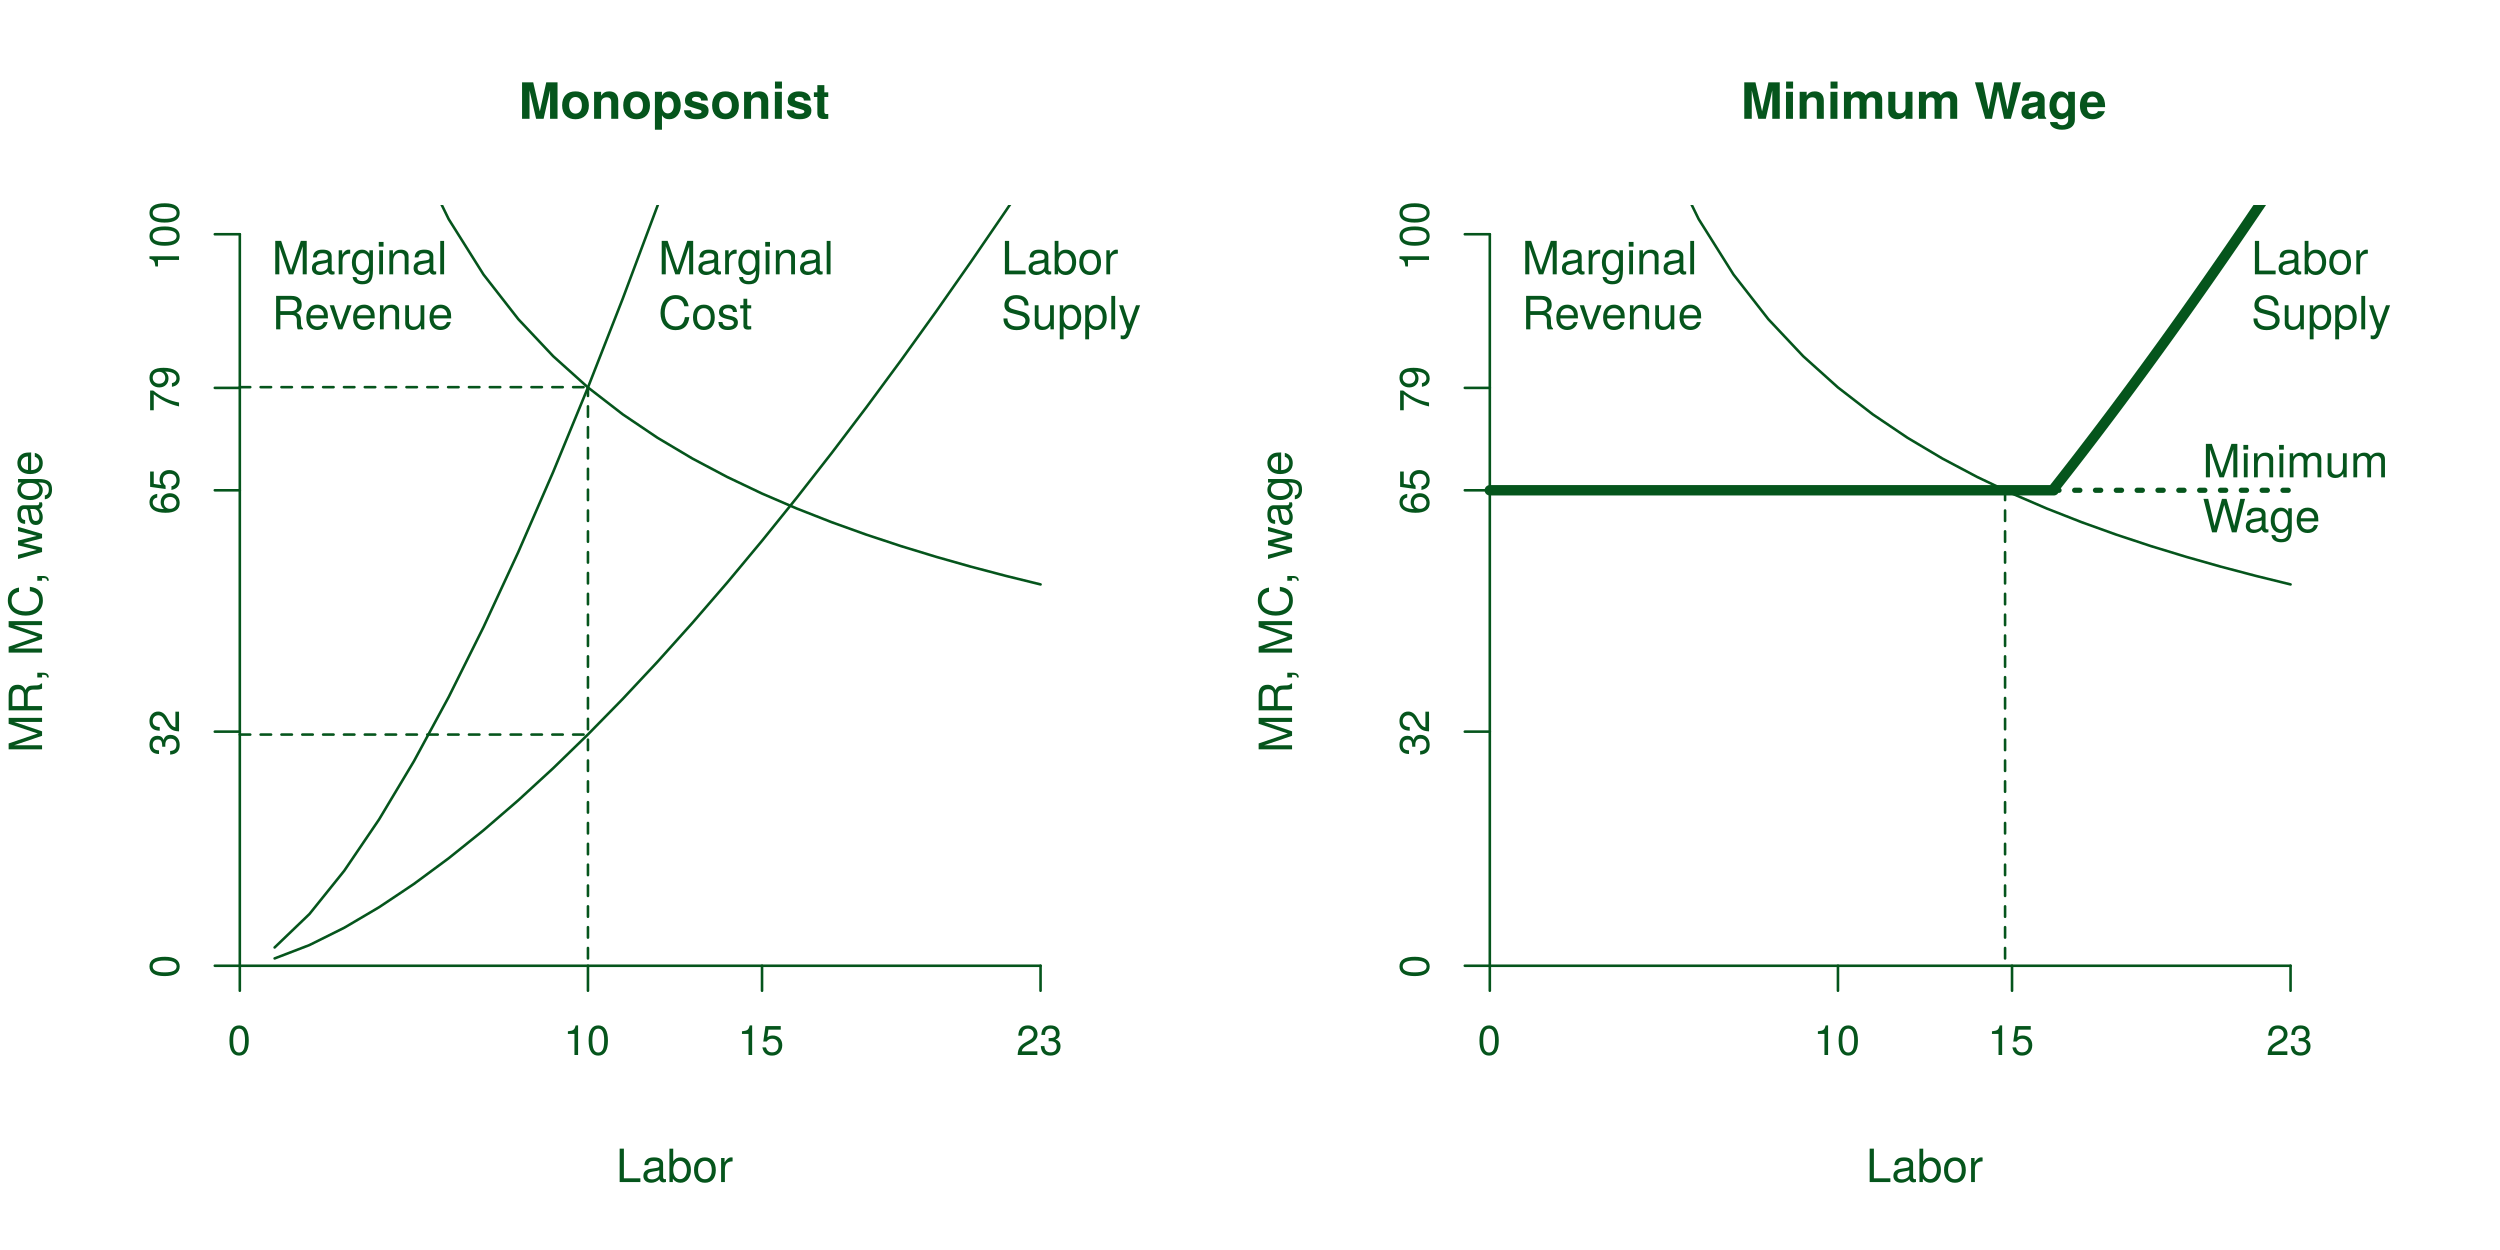 <?xml version="1.0" encoding="UTF-8"?>
<svg xmlns="http://www.w3.org/2000/svg" xmlns:xlink="http://www.w3.org/1999/xlink" width="720pt" height="360pt" viewBox="0 0 720 360" version="1.1">
<defs>
<g>
<symbol overflow="visible" id="glyph0-0">
<path style="stroke:none;" d=""/>
</symbol>
<symbol overflow="visible" id="glyph0-1">
<path style="stroke:none;" d="M 7.031 0 L 7.031 -1.078 L 2.281 -1.078 L 2.281 -9.625 L 1.062 -9.625 L 1.062 0 Z M 7.031 0 "/>
</symbol>
<symbol overflow="visible" id="glyph0-2">
<path style="stroke:none;" d="M 7.062 -0.031 L 7.062 -0.859 C 6.938 -0.828 6.891 -0.828 6.828 -0.828 C 6.438 -0.828 6.234 -1.031 6.234 -1.375 L 6.234 -5.234 C 6.234 -6.453 5.328 -7.109 3.625 -7.109 C 1.953 -7.109 0.922 -6.469 0.859 -4.875 L 1.969 -4.875 C 2.062 -5.719 2.562 -6.094 3.594 -6.094 C 4.578 -6.094 5.141 -5.734 5.141 -5.062 L 5.141 -4.781 C 5.141 -4.312 4.859 -4.125 3.984 -4.016 C 2.422 -3.812 2.188 -3.766 1.766 -3.594 C 0.969 -3.266 0.547 -2.641 0.547 -1.797 C 0.547 -0.547 1.422 0.203 2.828 0.203 C 3.703 0.203 4.562 -0.172 5.172 -0.812 C 5.297 -0.297 5.766 0.094 6.312 0.094 C 6.531 0.094 6.703 0.062 7.062 -0.031 Z M 5.141 -2.391 C 5.141 -1.406 4.125 -0.766 3.062 -0.766 C 2.203 -0.766 1.703 -1.062 1.703 -1.828 C 1.703 -2.547 2.188 -2.859 3.359 -3.031 C 4.531 -3.188 4.766 -3.25 5.141 -3.422 Z M 5.141 -2.391 "/>
</symbol>
<symbol overflow="visible" id="glyph0-3">
<path style="stroke:none;" d="M 6.906 -3.531 C 6.906 -5.781 5.766 -7.109 3.953 -7.109 C 3 -7.109 2.328 -6.766 1.812 -5.984 L 1.812 -9.625 L 0.719 -9.625 L 0.719 0 L 1.703 0 L 1.703 -0.984 C 2.234 -0.188 2.938 0.203 3.891 0.203 C 5.719 0.203 6.906 -1.297 6.906 -3.531 Z M 5.75 -3.469 C 5.75 -1.906 4.938 -0.828 3.734 -0.828 C 2.578 -0.828 1.812 -1.891 1.812 -3.453 C 1.812 -5.078 2.578 -6.141 3.734 -6.094 C 4.969 -6.094 5.75 -5.016 5.75 -3.469 Z M 5.75 -3.469 "/>
</symbol>
<symbol overflow="visible" id="glyph0-4">
<path style="stroke:none;" d="M 6.734 -3.406 C 6.734 -5.797 5.578 -7.109 3.594 -7.109 C 1.656 -7.109 0.469 -5.781 0.469 -3.453 C 0.469 -1.141 1.641 0.203 3.609 0.203 C 5.547 0.203 6.734 -1.141 6.734 -3.406 Z M 5.578 -3.422 C 5.578 -1.797 4.812 -0.812 3.609 -0.812 C 2.375 -0.812 1.625 -1.781 1.625 -3.453 C 1.625 -5.125 2.375 -6.094 3.609 -6.094 C 4.844 -6.094 5.578 -5.141 5.578 -3.422 Z M 5.578 -3.422 "/>
</symbol>
<symbol overflow="visible" id="glyph0-5">
<path style="stroke:none;" d="M 4.234 -5.953 L 4.234 -7.078 C 4.047 -7.109 3.969 -7.109 3.812 -7.109 C 3.109 -7.109 2.562 -6.688 1.922 -5.672 L 1.922 -6.922 L 0.922 -6.922 L 0.922 0 L 2.016 0 L 2.016 -3.594 C 2.016 -5.156 2.531 -5.922 4.234 -5.953 Z M 4.234 -5.953 "/>
</symbol>
<symbol overflow="visible" id="glyph0-6">
<path style="stroke:none;" d="M 10.047 0 L 10.047 -9.625 L 8.344 -9.625 L 5.547 -1.234 L 2.688 -9.625 L 0.984 -9.625 L 0.984 0 L 2.156 0 L 2.156 -8.062 L 4.891 0 L 6.172 0 L 8.891 -8.062 L 8.891 0 Z M 10.047 0 "/>
</symbol>
<symbol overflow="visible" id="glyph0-7">
<path style="stroke:none;" d="M 6.453 -1.141 L 6.453 -6.922 L 5.438 -6.922 L 5.438 -5.922 C 4.891 -6.734 4.219 -7.109 3.328 -7.109 C 1.578 -7.109 0.391 -5.641 0.391 -3.391 C 0.391 -1.219 1.609 0.203 3.234 0.203 C 4.109 0.203 4.719 -0.172 5.438 -1.047 L 5.438 -0.578 C 5.438 1.25 4.688 1.953 3.406 1.953 C 2.531 1.953 1.859 1.641 1.734 0.797 L 0.609 0.797 C 0.719 2.094 1.75 2.875 3.359 2.875 C 5.531 2.875 6.453 1.922 6.453 -1.141 Z M 5.328 -3.422 C 5.328 -1.766 4.625 -0.812 3.453 -0.812 C 2.25 -0.812 1.531 -1.781 1.531 -3.453 C 1.531 -5.125 2.266 -6.094 3.453 -6.094 C 4.641 -6.094 5.328 -5.094 5.328 -3.422 Z M 5.328 -3.422 "/>
</symbol>
<symbol overflow="visible" id="glyph0-8">
<path style="stroke:none;" d="M 2.016 0 L 2.016 -6.922 L 0.922 -6.922 L 0.922 0 Z M 2.172 -7.969 L 2.172 -9.328 L 0.797 -9.328 L 0.797 -7.969 Z M 2.172 -7.969 "/>
</symbol>
<symbol overflow="visible" id="glyph0-9">
<path style="stroke:none;" d="M 6.438 0 L 6.438 -5.234 C 6.438 -6.375 5.578 -7.109 4.234 -7.109 C 3.203 -7.109 2.547 -6.719 1.938 -5.75 L 1.938 -6.922 L 0.922 -6.922 L 0.922 0 L 2.016 0 L 2.016 -3.812 C 2.016 -5.234 2.781 -6.156 3.906 -6.156 C 4.781 -6.156 5.328 -5.625 5.328 -4.797 L 5.328 0 Z M 6.438 0 "/>
</symbol>
<symbol overflow="visible" id="glyph0-10">
<path style="stroke:none;" d="M 2 0 L 2 -9.625 L 0.891 -9.625 L 0.891 0 Z M 2 0 "/>
</symbol>
<symbol overflow="visible" id="glyph0-11">
<path style="stroke:none;" d="M 8.969 0 L 8.969 -0.297 C 8.5 -0.625 8.391 -0.969 8.391 -2.25 C 8.359 -3.828 8.125 -4.297 7.078 -4.75 C 8.156 -5.281 8.594 -5.953 8.594 -7.047 C 8.594 -8.719 7.547 -9.625 5.672 -9.625 L 1.234 -9.625 L 1.234 0 L 2.453 0 L 2.453 -4.141 L 5.625 -4.141 C 6.703 -4.141 7.219 -3.625 7.203 -2.422 L 7.203 -1.578 C 7.188 -0.984 7.297 -0.391 7.469 0 Z M 7.312 -6.875 C 7.312 -5.75 6.734 -5.234 5.422 -5.234 L 2.453 -5.234 L 2.453 -8.547 L 5.422 -8.547 C 6.797 -8.547 7.312 -7.969 7.312 -6.875 Z M 7.312 -6.875 "/>
</symbol>
<symbol overflow="visible" id="glyph0-12">
<path style="stroke:none;" d="M 6.766 -3.141 C 6.766 -4.141 6.688 -4.781 6.5 -5.297 C 6.047 -6.438 4.984 -7.109 3.703 -7.109 C 1.766 -7.109 0.531 -5.688 0.531 -3.422 C 0.531 -1.156 1.734 0.203 3.672 0.203 C 5.25 0.203 6.344 -0.703 6.625 -2.094 L 5.516 -2.094 C 5.219 -1.188 4.594 -0.812 3.703 -0.812 C 2.562 -0.812 1.703 -1.562 1.672 -3.141 Z M 5.594 -4.125 C 5.594 -4.125 5.594 -4.062 5.578 -4.047 L 1.703 -4.047 C 1.797 -5.266 2.578 -6.094 3.688 -6.094 C 4.766 -6.094 5.594 -5.203 5.594 -4.125 Z M 5.594 -4.125 "/>
</symbol>
<symbol overflow="visible" id="glyph0-13">
<path style="stroke:none;" d="M 6.422 -6.922 L 5.172 -6.922 L 3.219 -1.312 L 1.375 -6.922 L 0.125 -6.922 L 2.562 0 L 3.766 0 Z M 6.422 -6.922 "/>
</symbol>
<symbol overflow="visible" id="glyph0-14">
<path style="stroke:none;" d="M 6.359 0 L 6.359 -6.922 L 5.266 -6.922 L 5.266 -3.109 C 5.266 -1.688 4.531 -0.766 3.375 -0.766 C 2.516 -0.766 1.953 -1.297 1.953 -2.125 L 1.953 -6.922 L 0.859 -6.922 L 0.859 -1.688 C 0.859 -0.547 1.719 0.203 3.062 0.203 C 4.078 0.203 4.734 -0.156 5.375 -1.062 L 5.375 0 Z M 6.359 0 "/>
</symbol>
<symbol overflow="visible" id="glyph0-15">
<path style="stroke:none;" d="M 8.938 -3.516 L 7.672 -3.516 C 7.375 -1.688 6.609 -0.844 4.984 -0.844 C 3.078 -0.844 1.859 -2.312 1.859 -4.719 C 1.859 -7.188 3.031 -8.781 4.891 -8.781 C 6.391 -8.781 7.188 -8.109 7.484 -6.641 L 8.734 -6.641 C 8.359 -8.75 7.141 -9.859 5.031 -9.859 C 2.109 -9.859 0.641 -7.516 0.641 -4.703 C 0.641 -1.891 2.156 0.234 4.984 0.234 C 7.328 0.234 8.641 -1 8.938 -3.516 Z M 8.938 -3.516 "/>
</symbol>
<symbol overflow="visible" id="glyph0-16">
<path style="stroke:none;" d="M 6.062 -1.938 C 6.062 -2.969 5.484 -3.484 4.109 -3.812 L 3.047 -4.062 C 2.156 -4.281 1.766 -4.562 1.766 -5.062 C 1.766 -5.688 2.344 -6.094 3.234 -6.094 C 4.125 -6.094 4.594 -5.719 4.625 -4.984 L 5.781 -4.984 C 5.766 -6.344 4.875 -7.109 3.281 -7.109 C 1.656 -7.109 0.625 -6.281 0.625 -5 C 0.625 -3.922 1.172 -3.406 2.812 -3.016 L 3.844 -2.766 C 4.609 -2.578 4.906 -2.344 4.906 -1.844 C 4.906 -1.203 4.266 -0.812 3.297 -0.812 C 2.312 -0.812 1.75 -1.062 1.609 -2.109 L 0.453 -2.109 C 0.5 -0.516 1.406 0.203 3.203 0.203 C 4.953 0.203 6.062 -0.609 6.062 -1.938 Z M 6.062 -1.938 "/>
</symbol>
<symbol overflow="visible" id="glyph0-17">
<path style="stroke:none;" d="M 3.359 0 L 3.359 -0.922 C 3.203 -0.891 3.031 -0.875 2.828 -0.875 C 2.344 -0.875 2.219 -1 2.219 -1.484 L 2.219 -6.016 L 3.359 -6.016 L 3.359 -6.922 L 2.219 -6.922 L 2.219 -8.812 L 1.125 -8.812 L 1.125 -6.922 L 0.188 -6.922 L 0.188 -6.016 L 1.125 -6.016 L 1.125 -1 C 1.125 -0.297 1.594 0.094 2.453 0.094 C 2.719 0.094 2.984 0.062 3.359 0 Z M 3.359 0 "/>
</symbol>
<symbol overflow="visible" id="glyph0-18">
<path style="stroke:none;" d="M 8.203 -2.641 C 8.203 -3.828 7.453 -4.703 6.156 -5.062 L 3.734 -5.703 C 2.578 -6 2.156 -6.391 2.156 -7.125 C 2.156 -8.109 3.016 -8.828 4.297 -8.828 C 5.828 -8.828 6.703 -8.141 6.703 -6.875 L 7.875 -6.875 C 7.875 -8.766 6.562 -9.859 4.344 -9.859 C 2.234 -9.859 0.922 -8.703 0.922 -6.953 C 0.922 -5.781 1.547 -5.047 2.812 -4.719 L 5.203 -4.078 C 6.422 -3.766 6.969 -3.281 6.969 -2.516 C 6.969 -1.469 6.172 -0.844 4.516 -0.844 C 2.688 -0.844 1.797 -1.75 1.797 -3.125 L 0.641 -3.125 C 0.641 -0.859 2.172 0.234 4.438 0.234 C 6.875 0.234 8.203 -0.922 8.203 -2.641 Z M 8.203 -2.641 "/>
</symbol>
<symbol overflow="visible" id="glyph0-19">
<path style="stroke:none;" d="M 6.906 -3.391 C 6.906 -5.719 5.766 -7.109 3.938 -7.109 C 3 -7.109 2.25 -6.688 1.734 -5.875 L 1.734 -6.922 L 0.719 -6.922 L 0.719 2.875 L 1.828 2.875 L 1.828 -0.828 C 2.406 -0.125 3.047 0.203 3.953 0.203 C 5.734 0.203 6.906 -1.188 6.906 -3.391 Z M 5.75 -3.422 C 5.75 -1.844 4.953 -0.828 3.75 -0.828 C 2.594 -0.828 1.828 -1.781 1.828 -3.406 C 1.828 -5.031 2.594 -6.094 3.75 -6.094 C 4.969 -6.094 5.75 -5.062 5.75 -3.422 Z M 5.75 -3.422 "/>
</symbol>
<symbol overflow="visible" id="glyph0-20">
<path style="stroke:none;" d="M 6.312 -6.922 L 5.125 -6.922 L 3.203 -1.531 L 1.438 -6.922 L 0.266 -6.922 L 2.594 0.031 L 2.172 1.125 C 2 1.609 1.766 1.797 1.297 1.797 C 1.141 1.797 0.953 1.766 0.719 1.719 L 0.719 2.703 C 0.938 2.828 1.156 2.875 1.453 2.875 C 2.234 2.875 2.859 2.438 3.234 1.453 Z M 6.312 -6.922 "/>
</symbol>
<symbol overflow="visible" id="glyph0-21">
<path style="stroke:none;" d="M 10.031 0 L 10.031 -5.188 C 10.031 -6.438 9.344 -7.109 8.047 -7.109 C 7.125 -7.109 6.578 -6.844 5.922 -6.062 C 5.516 -6.797 4.969 -7.109 4.062 -7.109 C 3.141 -7.109 2.531 -6.766 1.938 -5.938 L 1.938 -6.922 L 0.938 -6.922 L 0.938 0 L 2.031 0 L 2.031 -4.344 C 2.031 -5.344 2.766 -6.156 3.656 -6.156 C 4.469 -6.156 4.938 -5.656 4.938 -4.766 L 4.938 0 L 6.031 0 L 6.031 -4.344 C 6.031 -5.344 6.766 -6.156 7.672 -6.156 C 8.469 -6.156 8.938 -5.641 8.938 -4.766 L 8.938 0 Z M 10.031 0 "/>
</symbol>
<symbol overflow="visible" id="glyph0-22">
<path style="stroke:none;" d="M 12.266 -9.625 L 10.891 -9.625 L 9.125 -1.812 L 6.938 -9.625 L 5.609 -9.625 L 3.469 -1.812 L 1.656 -9.625 L 0.297 -9.625 L 2.766 0 L 4.109 0 L 6.266 -7.906 L 8.469 0 L 9.828 0 Z M 12.266 -9.625 "/>
</symbol>
<symbol overflow="visible" id="glyph1-0">
<path style="stroke:none;" d=""/>
</symbol>
<symbol overflow="visible" id="glyph1-1">
<path style="stroke:none;" d="M 0 -10.047 L -9.625 -10.047 L -9.625 -8.344 L -1.234 -5.547 L -9.625 -2.688 L -9.625 -0.984 L 0 -0.984 L 0 -2.156 L -8.062 -2.156 L 0 -4.891 L 0 -6.172 L -8.062 -8.891 L 0 -8.891 Z M 0 -10.047 "/>
</symbol>
<symbol overflow="visible" id="glyph1-2">
<path style="stroke:none;" d="M 0 -8.969 L -0.297 -8.969 C -0.625 -8.5 -0.969 -8.391 -2.25 -8.391 C -3.828 -8.359 -4.297 -8.125 -4.75 -7.078 C -5.281 -8.156 -5.953 -8.594 -7.047 -8.594 C -8.719 -8.594 -9.625 -7.547 -9.625 -5.672 L -9.625 -1.234 L 0 -1.234 L 0 -2.453 L -4.141 -2.453 L -4.141 -5.625 C -4.141 -6.703 -3.625 -7.219 -2.422 -7.203 L -1.578 -7.203 C -0.984 -7.188 -0.391 -7.297 0 -7.469 Z M -6.875 -7.312 C -5.75 -7.312 -5.234 -6.734 -5.234 -5.422 L -5.234 -2.453 L -8.547 -2.453 L -8.547 -5.422 C -8.547 -6.797 -7.969 -7.312 -6.875 -7.312 Z M -6.875 -7.312 "/>
</symbol>
<symbol overflow="visible" id="glyph1-3">
<path style="stroke:none;" d="M 0.219 -2.531 L -1.375 -2.531 L -1.375 -1.156 L 0 -1.156 L 0 -1.938 L 0.234 -1.938 C 1.156 -1.938 1.406 -1.766 1.438 -1.156 L 1.938 -1.156 C 1.938 -2.078 1.344 -2.531 0.219 -2.531 Z M 0.219 -2.531 "/>
</symbol>
<symbol overflow="visible" id="glyph1-4">
<path style="stroke:none;" d=""/>
</symbol>
<symbol overflow="visible" id="glyph1-5">
<path style="stroke:none;" d="M -3.516 -8.938 L -3.516 -7.672 C -1.688 -7.375 -0.844 -6.609 -0.844 -4.984 C -0.844 -3.078 -2.312 -1.859 -4.719 -1.859 C -7.188 -1.859 -8.781 -3.031 -8.781 -4.891 C -8.781 -6.391 -8.109 -7.188 -6.641 -7.484 L -6.641 -8.734 C -8.75 -8.359 -9.859 -7.141 -9.859 -5.031 C -9.859 -2.109 -7.516 -0.641 -4.703 -0.641 C -1.891 -0.641 0.234 -2.156 0.234 -4.984 C 0.234 -7.328 -1 -8.641 -3.516 -8.938 Z M -3.516 -8.938 "/>
</symbol>
<symbol overflow="visible" id="glyph1-6">
<path style="stroke:none;" d="M -6.922 -9.344 L -6.922 -8.109 L -1.531 -6.734 L -6.922 -5.375 L -6.922 -4.031 L -1.531 -2.703 L -6.922 -1.297 L -6.922 -0.078 L 0 -2.094 L 0 -3.328 L -5.422 -4.656 L 0 -6.062 L 0 -7.312 Z M -6.922 -9.344 "/>
</symbol>
<symbol overflow="visible" id="glyph1-7">
<path style="stroke:none;" d="M -0.031 -7.062 L -0.859 -7.062 C -0.828 -6.938 -0.828 -6.891 -0.828 -6.828 C -0.828 -6.438 -1.031 -6.234 -1.375 -6.234 L -5.234 -6.234 C -6.453 -6.234 -7.109 -5.328 -7.109 -3.625 C -7.109 -1.953 -6.469 -0.922 -4.875 -0.859 L -4.875 -1.969 C -5.719 -2.062 -6.094 -2.562 -6.094 -3.594 C -6.094 -4.578 -5.734 -5.141 -5.062 -5.141 L -4.781 -5.141 C -4.312 -5.141 -4.125 -4.859 -4.016 -3.984 C -3.812 -2.422 -3.766 -2.188 -3.594 -1.766 C -3.266 -0.969 -2.641 -0.547 -1.797 -0.547 C -0.547 -0.547 0.203 -1.422 0.203 -2.828 C 0.203 -3.703 -0.172 -4.562 -0.812 -5.172 C -0.297 -5.297 0.094 -5.766 0.094 -6.312 C 0.094 -6.531 0.062 -6.703 -0.031 -7.062 Z M -2.391 -5.141 C -1.406 -5.141 -0.766 -4.125 -0.766 -3.062 C -0.766 -2.203 -1.062 -1.703 -1.828 -1.703 C -2.547 -1.703 -2.859 -2.188 -3.031 -3.359 C -3.188 -4.531 -3.25 -4.766 -3.422 -5.141 Z M -2.391 -5.141 "/>
</symbol>
<symbol overflow="visible" id="glyph1-8">
<path style="stroke:none;" d="M -1.141 -6.453 L -6.922 -6.453 L -6.922 -5.438 L -5.922 -5.438 C -6.734 -4.891 -7.109 -4.219 -7.109 -3.328 C -7.109 -1.578 -5.641 -0.391 -3.391 -0.391 C -1.219 -0.391 0.203 -1.609 0.203 -3.234 C 0.203 -4.109 -0.172 -4.719 -1.047 -5.438 L -0.578 -5.438 C 1.25 -5.438 1.953 -4.688 1.953 -3.406 C 1.953 -2.531 1.641 -1.859 0.797 -1.734 L 0.797 -0.609 C 2.094 -0.719 2.875 -1.75 2.875 -3.359 C 2.875 -5.531 1.922 -6.453 -1.141 -6.453 Z M -3.422 -5.328 C -1.766 -5.328 -0.812 -4.625 -0.812 -3.453 C -0.812 -2.25 -1.781 -1.531 -3.453 -1.531 C -5.125 -1.531 -6.094 -2.266 -6.094 -3.453 C -6.094 -4.641 -5.094 -5.328 -3.422 -5.328 Z M -3.422 -5.328 "/>
</symbol>
<symbol overflow="visible" id="glyph1-9">
<path style="stroke:none;" d="M -3.141 -6.766 C -4.141 -6.766 -4.781 -6.688 -5.297 -6.5 C -6.438 -6.047 -7.109 -4.984 -7.109 -3.703 C -7.109 -1.766 -5.688 -0.531 -3.422 -0.531 C -1.156 -0.531 0.203 -1.734 0.203 -3.672 C 0.203 -5.25 -0.703 -6.344 -2.094 -6.625 L -2.094 -5.516 C -1.188 -5.219 -0.812 -4.594 -0.812 -3.703 C -0.812 -2.562 -1.562 -1.703 -3.141 -1.672 Z M -4.125 -5.594 C -4.125 -5.594 -4.062 -5.594 -4.047 -5.578 L -4.047 -1.703 C -5.266 -1.797 -6.094 -2.578 -6.094 -3.688 C -6.094 -4.766 -5.203 -5.594 -4.125 -5.594 Z M -4.125 -5.594 "/>
</symbol>
<symbol overflow="visible" id="glyph2-0">
<path style="stroke:none;" d=""/>
</symbol>
<symbol overflow="visible" id="glyph2-1">
<path style="stroke:none;" d="M 6.078 -4.094 C 6.078 -7.047 5.141 -8.516 3.297 -8.516 C 1.469 -8.516 0.516 -7.016 0.516 -4.156 C 0.516 -1.297 1.469 0.188 3.297 0.188 C 5.094 0.188 6.078 -1.297 6.078 -4.094 Z M 5 -4.188 C 5 -1.781 4.453 -0.703 3.281 -0.703 C 2.156 -0.703 1.594 -1.828 1.594 -4.156 C 1.594 -6.484 2.156 -7.578 3.297 -7.578 C 4.438 -7.578 5 -6.469 5 -4.188 Z M 5 -4.188 "/>
</symbol>
<symbol overflow="visible" id="glyph2-2">
<path style="stroke:none;" d="M 4.156 0 L 4.156 -8.516 L 3.469 -8.516 C 3.094 -7.203 2.859 -7.016 1.219 -6.812 L 1.219 -6.062 L 3.109 -6.062 L 3.109 0 Z M 4.156 0 "/>
</symbol>
<symbol overflow="visible" id="glyph2-3">
<path style="stroke:none;" d="M 6.156 -2.812 C 6.156 -4.5 5.047 -5.609 3.406 -5.609 C 2.812 -5.609 2.328 -5.453 1.844 -5.094 L 2.172 -7.281 L 5.719 -7.281 L 5.719 -8.328 L 1.312 -8.328 L 0.688 -3.875 L 1.656 -3.875 C 2.141 -4.469 2.562 -4.672 3.219 -4.672 C 4.359 -4.672 5.078 -3.938 5.078 -2.672 C 5.078 -1.453 4.375 -0.75 3.219 -0.75 C 2.297 -0.75 1.734 -1.219 1.469 -2.188 L 0.422 -2.188 C 0.766 -0.484 1.734 0.188 3.234 0.188 C 4.953 0.188 6.156 -1.016 6.156 -2.812 Z M 6.156 -2.812 "/>
</symbol>
<symbol overflow="visible" id="glyph2-4">
<path style="stroke:none;" d="M 6.125 -6.016 C 6.125 -7.453 5.016 -8.516 3.406 -8.516 C 1.672 -8.516 0.656 -7.625 0.594 -5.562 L 1.656 -5.562 C 1.734 -6.984 2.328 -7.578 3.375 -7.578 C 4.328 -7.578 5.047 -6.906 5.047 -5.984 C 5.047 -5.312 4.656 -4.734 3.906 -4.312 L 2.797 -3.688 C 1.016 -2.672 0.5 -1.875 0.406 0 L 6.078 0 L 6.078 -1.047 L 1.594 -1.047 C 1.703 -1.734 2.094 -2.188 3.125 -2.797 L 4.328 -3.438 C 5.516 -4.078 6.125 -4.969 6.125 -6.016 Z M 6.125 -6.016 "/>
</symbol>
<symbol overflow="visible" id="glyph2-5">
<path style="stroke:none;" d="M 6.078 -2.469 C 6.078 -3.5 5.656 -4.109 4.625 -4.453 C 5.422 -4.766 5.812 -5.312 5.812 -6.172 C 5.812 -7.625 4.844 -8.516 3.234 -8.516 C 1.516 -8.516 0.594 -7.578 0.562 -5.766 L 1.625 -5.766 C 1.641 -7.016 2.156 -7.578 3.234 -7.578 C 4.172 -7.578 4.734 -7.031 4.734 -6.125 C 4.734 -5.219 4.344 -4.844 2.656 -4.844 L 2.656 -3.953 L 3.234 -3.953 C 4.391 -3.953 4.984 -3.406 4.984 -2.453 C 4.984 -1.391 4.328 -0.75 3.234 -0.75 C 2.078 -0.75 1.516 -1.328 1.438 -2.562 L 0.391 -2.562 C 0.516 -0.672 1.453 0.188 3.188 0.188 C 4.938 0.188 6.078 -0.859 6.078 -2.469 Z M 6.078 -2.469 "/>
</symbol>
<symbol overflow="visible" id="glyph3-0">
<path style="stroke:none;" d=""/>
</symbol>
<symbol overflow="visible" id="glyph3-1">
<path style="stroke:none;" d="M -4.094 -6.078 C -7.047 -6.078 -8.516 -5.141 -8.516 -3.297 C -8.516 -1.469 -7.016 -0.516 -4.156 -0.516 C -1.297 -0.516 0.188 -1.469 0.188 -3.297 C 0.188 -5.094 -1.297 -6.078 -4.094 -6.078 Z M -4.188 -5 C -1.781 -5 -0.703 -4.453 -0.703 -3.281 C -0.703 -2.156 -1.828 -1.594 -4.156 -1.594 C -6.484 -1.594 -7.578 -2.156 -7.578 -3.297 C -7.578 -4.438 -6.469 -5 -4.188 -5 Z M -4.188 -5 "/>
</symbol>
<symbol overflow="visible" id="glyph3-2">
<path style="stroke:none;" d="M -2.469 -6.078 C -3.5 -6.078 -4.109 -5.656 -4.453 -4.625 C -4.766 -5.422 -5.312 -5.812 -6.172 -5.812 C -7.625 -5.812 -8.516 -4.844 -8.516 -3.234 C -8.516 -1.516 -7.578 -0.594 -5.766 -0.562 L -5.766 -1.625 C -7.016 -1.641 -7.578 -2.156 -7.578 -3.234 C -7.578 -4.172 -7.031 -4.734 -6.125 -4.734 C -5.219 -4.734 -4.844 -4.344 -4.844 -2.656 L -3.953 -2.656 L -3.953 -3.234 C -3.953 -4.391 -3.406 -4.984 -2.453 -4.984 C -1.391 -4.984 -0.75 -4.328 -0.75 -3.234 C -0.75 -2.078 -1.328 -1.516 -2.562 -1.438 L -2.562 -0.391 C -0.672 -0.516 0.188 -1.453 0.188 -3.188 C 0.188 -4.938 -0.859 -6.078 -2.469 -6.078 Z M -2.469 -6.078 "/>
</symbol>
<symbol overflow="visible" id="glyph3-3">
<path style="stroke:none;" d="M -6.016 -6.125 C -7.453 -6.125 -8.516 -5.016 -8.516 -3.406 C -8.516 -1.672 -7.625 -0.656 -5.562 -0.594 L -5.562 -1.656 C -6.984 -1.734 -7.578 -2.328 -7.578 -3.375 C -7.578 -4.328 -6.906 -5.047 -5.984 -5.047 C -5.312 -5.047 -4.734 -4.656 -4.312 -3.906 L -3.688 -2.797 C -2.672 -1.016 -1.875 -0.5 0 -0.406 L 0 -6.078 L -1.047 -6.078 L -1.047 -1.594 C -1.734 -1.703 -2.188 -2.094 -2.797 -3.125 L -3.438 -4.328 C -4.078 -5.516 -4.969 -6.125 -6.016 -6.125 Z M -6.016 -6.125 "/>
</symbol>
<symbol overflow="visible" id="glyph3-4">
<path style="stroke:none;" d="M -2.641 -6.156 C -4.219 -6.156 -5.297 -5.078 -5.297 -3.547 C -5.297 -2.719 -4.969 -2.047 -4.344 -1.594 C -6.422 -1.609 -7.578 -2.281 -7.578 -3.484 C -7.578 -4.234 -7.109 -4.75 -6.281 -4.922 L -6.281 -5.969 C -7.688 -5.766 -8.516 -4.859 -8.516 -3.562 C -8.516 -1.578 -6.844 -0.516 -3.875 -0.516 C -1.219 -0.516 0.188 -1.422 0.188 -3.375 C 0.188 -4.984 -0.969 -6.156 -2.641 -6.156 Z M -2.562 -5.078 C -1.484 -5.078 -0.75 -4.359 -0.75 -3.391 C -0.75 -2.406 -1.531 -1.656 -2.609 -1.656 C -3.672 -1.656 -4.359 -2.375 -4.359 -3.422 C -4.359 -4.438 -3.703 -5.078 -2.562 -5.078 Z M -2.562 -5.078 "/>
</symbol>
<symbol overflow="visible" id="glyph3-5">
<path style="stroke:none;" d="M -2.812 -6.156 C -4.5 -6.156 -5.609 -5.047 -5.609 -3.406 C -5.609 -2.812 -5.453 -2.328 -5.094 -1.844 L -7.281 -2.172 L -7.281 -5.719 L -8.328 -5.719 L -8.328 -1.312 L -3.875 -0.688 L -3.875 -1.656 C -4.469 -2.141 -4.672 -2.562 -4.672 -3.219 C -4.672 -4.359 -3.938 -5.078 -2.672 -5.078 C -1.453 -5.078 -0.75 -4.375 -0.75 -3.219 C -0.75 -2.297 -1.219 -1.734 -2.188 -1.469 L -2.188 -0.422 C -0.484 -0.766 0.188 -1.734 0.188 -3.234 C 0.188 -4.953 -1.016 -6.156 -2.812 -6.156 Z M -2.812 -6.156 "/>
</symbol>
<symbol overflow="visible" id="glyph3-6">
<path style="stroke:none;" d="M -7.438 -6.234 L -8.328 -6.234 L -8.328 -0.547 L -7.281 -0.547 L -7.281 -5.141 C -5.141 -3.453 -2.656 -2.25 0 -1.656 L 0 -2.781 C -2.75 -3.25 -5.312 -4.453 -7.438 -6.234 Z M -7.438 -6.234 "/>
</symbol>
<symbol overflow="visible" id="glyph3-7">
<path style="stroke:none;" d="M -4.453 -6.109 C -7.109 -6.109 -8.516 -5.188 -8.516 -3.234 C -8.516 -1.625 -7.359 -0.453 -5.688 -0.453 C -4.109 -0.453 -3.031 -1.531 -3.031 -3.078 C -3.031 -3.875 -3.328 -4.469 -3.984 -5.016 C -1.906 -5 -0.75 -4.328 -0.75 -3.125 C -0.75 -2.375 -1.219 -1.859 -2.047 -1.688 L -2.047 -0.641 C -0.641 -0.844 0.188 -1.75 0.188 -3.047 C 0.188 -5.047 -1.516 -6.109 -4.453 -6.109 Z M -5.719 -4.953 C -4.672 -4.953 -3.969 -4.219 -3.969 -3.188 C -3.969 -2.172 -4.625 -1.531 -5.766 -1.531 C -6.859 -1.531 -7.578 -2.25 -7.578 -3.234 C -7.578 -4.219 -6.812 -4.953 -5.719 -4.953 Z M -5.719 -4.953 "/>
</symbol>
<symbol overflow="visible" id="glyph3-8">
<path style="stroke:none;" d="M 0 -4.156 L -8.516 -4.156 L -8.516 -3.469 C -7.203 -3.094 -7.016 -2.859 -6.812 -1.219 L -6.062 -1.219 L -6.062 -3.109 L 0 -3.109 Z M 0 -4.156 "/>
</symbol>
<symbol overflow="visible" id="glyph4-0">
<path style="stroke:none;" d=""/>
</symbol>
<symbol overflow="visible" id="glyph4-1">
<path style="stroke:none;" d="M 11.172 0 L 11.172 -10.5 L 7.922 -10.5 L 6.078 -2.141 L 4.172 -10.5 L 0.953 -10.5 L 0.953 0 L 3.109 0 L 3.109 -8.188 L 5 0 L 7.156 0 L 9.016 -8.188 L 9.016 0 Z M 11.172 0 "/>
</symbol>
<symbol overflow="visible" id="glyph4-2">
<path style="stroke:none;" d="M 8.203 -3.828 C 8.203 -6.469 6.766 -7.906 4.344 -7.906 C 1.953 -7.906 0.5 -6.438 0.5 -3.891 C 0.5 -1.328 1.953 0.125 4.344 0.125 C 6.719 0.125 8.203 -1.344 8.203 -3.828 Z M 6.188 -3.859 C 6.188 -2.406 5.438 -1.5 4.344 -1.5 C 3.25 -1.5 2.516 -2.406 2.516 -3.891 C 2.516 -5.375 3.25 -6.281 4.344 -6.281 C 5.453 -6.281 6.188 -5.391 6.188 -3.859 Z M 6.188 -3.859 "/>
</symbol>
<symbol overflow="visible" id="glyph4-3">
<path style="stroke:none;" d="M 7.859 0 L 7.859 -5.219 C 7.859 -6.922 6.922 -7.906 5.266 -7.906 C 4.203 -7.906 3.5 -7.516 2.922 -6.656 L 2.922 -7.781 L 0.906 -7.781 L 0.906 0 L 2.922 0 L 2.922 -4.672 C 2.922 -5.594 3.578 -6.188 4.547 -6.188 C 5.422 -6.188 5.844 -5.719 5.844 -4.797 L 5.844 0 Z M 7.859 0 "/>
</symbol>
<symbol overflow="visible" id="glyph4-4">
<path style="stroke:none;" d="M 8.266 -3.891 C 8.266 -6.188 7.047 -7.906 5.016 -7.906 C 4.031 -7.906 3.344 -7.484 2.859 -6.625 L 2.859 -7.781 L 0.828 -7.781 L 0.828 3.141 L 2.859 3.141 L 2.859 -1.031 C 3.344 -0.172 4.031 0.125 5.016 0.125 C 6.891 0.125 8.266 -1.531 8.266 -3.891 Z M 6.25 -3.859 C 6.25 -2.453 5.547 -1.562 4.547 -1.562 C 3.547 -1.562 2.859 -2.438 2.859 -3.891 C 2.859 -5.344 3.547 -6.219 4.547 -6.219 C 5.578 -6.219 6.25 -5.344 6.25 -3.859 Z M 6.25 -3.859 "/>
</symbol>
<symbol overflow="visible" id="glyph4-5">
<path style="stroke:none;" d="M 7.484 -2.312 L 7.484 -2.406 C 7.484 -3.297 6.984 -3.969 5.969 -4.266 L 3.422 -5 C 2.859 -5.156 2.703 -5.281 2.703 -5.609 C 2.703 -6.031 3.172 -6.328 3.875 -6.328 C 4.844 -6.328 5.312 -5.984 5.328 -5.266 L 7.281 -5.266 C 7.25 -6.922 5.984 -7.906 3.891 -7.906 C 1.922 -7.906 0.688 -6.922 0.688 -5.312 C 0.688 -4.359 0.953 -3.844 2.391 -3.406 L 4.797 -2.656 C 5.297 -2.5 5.469 -2.328 5.469 -2.125 C 5.469 -1.641 4.906 -1.453 3.969 -1.453 C 3.047 -1.453 2.562 -1.625 2.391 -2.469 L 0.422 -2.469 C 0.469 -0.766 1.734 0.125 4.094 0.125 C 6.281 0.125 7.484 -0.734 7.484 -2.312 Z M 7.484 -2.312 "/>
</symbol>
<symbol overflow="visible" id="glyph4-6">
<path style="stroke:none;" d="M 2.984 0 L 2.984 -7.781 L 0.969 -7.781 L 0.969 0 Z M 3.016 -8.719 L 3.016 -10.734 L 1 -10.734 L 1 -8.719 Z M 3.016 -8.719 "/>
</symbol>
<symbol overflow="visible" id="glyph4-7">
<path style="stroke:none;" d="M 4.344 0 L 4.344 -1.406 C 4.141 -1.391 4.016 -1.375 3.875 -1.375 C 3.344 -1.375 3.219 -1.531 3.219 -2.219 L 3.219 -6.281 L 4.344 -6.281 L 4.344 -7.625 L 3.219 -7.625 L 3.219 -9.703 L 1.203 -9.703 L 1.203 -7.625 L 0.203 -7.625 L 0.203 -6.281 L 1.203 -6.281 L 1.203 -1.672 C 1.203 -0.453 1.844 0.062 3.172 0.062 C 3.609 0.062 3.969 0.016 4.344 0 Z M 4.344 0 "/>
</symbol>
<symbol overflow="visible" id="glyph4-8">
<path style="stroke:none;" d="M 11.875 0 L 11.875 -5.5 C 11.875 -7.016 10.953 -7.906 9.391 -7.906 C 8.406 -7.906 7.719 -7.562 7.109 -6.75 C 6.734 -7.484 5.969 -7.906 5 -7.906 C 4.109 -7.906 3.531 -7.609 2.859 -6.812 L 2.859 -7.781 L 0.859 -7.781 L 0.859 0 L 2.875 0 L 2.875 -4.672 C 2.875 -5.625 3.406 -6.188 4.266 -6.188 C 4.938 -6.188 5.359 -5.812 5.359 -5.188 L 5.359 0 L 7.375 0 L 7.375 -4.672 C 7.375 -5.625 7.891 -6.188 8.766 -6.188 C 9.438 -6.188 9.859 -5.812 9.859 -5.188 L 9.859 0 Z M 11.875 0 "/>
</symbol>
<symbol overflow="visible" id="glyph4-9">
<path style="stroke:none;" d="M 7.797 0 L 7.797 -7.781 L 5.781 -7.781 L 5.781 -3.109 C 5.781 -2.188 5.125 -1.578 4.156 -1.578 C 3.281 -1.578 2.859 -2.047 2.859 -2.984 L 2.859 -7.781 L 0.828 -7.781 L 0.828 -2.562 C 0.828 -0.844 1.781 0.125 3.438 0.125 C 4.5 0.125 5.203 -0.266 5.781 -1.016 L 5.781 0 Z M 7.797 0 "/>
</symbol>
<symbol overflow="visible" id="glyph4-10">
<path style="stroke:none;" d=""/>
</symbol>
<symbol overflow="visible" id="glyph4-11">
<path style="stroke:none;" d="M 13.422 -10.5 L 11.141 -10.5 L 9.562 -2.625 L 7.859 -10.5 L 5.734 -10.5 L 4.109 -2.641 L 2.484 -10.5 L 0.188 -10.5 L 3.156 0 L 5.094 0 L 6.812 -8.203 L 8.578 0 L 10.516 0 Z M 13.422 -10.5 "/>
</symbol>
<symbol overflow="visible" id="glyph4-12">
<path style="stroke:none;" d="M 7.547 0 L 7.547 -0.25 C 7.188 -0.578 7.094 -0.797 7.094 -1.203 L 7.094 -5.516 C 7.094 -7.109 6 -7.906 3.906 -7.906 C 1.797 -7.906 0.703 -7.016 0.578 -5.219 L 2.516 -5.219 C 2.625 -6.016 2.953 -6.281 3.953 -6.281 C 4.719 -6.281 5.109 -6.016 5.109 -5.5 C 5.109 -4.688 4.516 -4.766 3.5 -4.594 L 2.688 -4.453 C 1.156 -4.172 0.406 -3.516 0.406 -2.109 C 0.406 -0.594 1.469 0.125 2.766 0.125 C 3.625 0.125 4.422 -0.25 5.125 -0.984 C 5.125 -0.578 5.172 -0.234 5.359 0 Z M 5.109 -3.328 C 5.109 -2.156 4.531 -1.5 3.516 -1.5 C 2.844 -1.5 2.422 -1.75 2.422 -2.328 C 2.422 -2.922 2.734 -3.141 3.578 -3.297 L 4.266 -3.422 C 4.797 -3.531 4.891 -3.562 5.109 -3.672 Z M 5.109 -3.328 "/>
</symbol>
<symbol overflow="visible" id="glyph4-13">
<path style="stroke:none;" d="M 7.797 0.266 L 7.797 -7.781 L 5.875 -7.781 L 5.875 -6.578 C 5.266 -7.5 4.609 -7.906 3.719 -7.906 C 1.875 -7.906 0.484 -6.203 0.484 -3.797 C 0.484 -1.391 1.75 0.125 3.672 0.125 C 4.578 0.125 5.125 -0.141 5.875 -0.891 L 5.875 0.266 C 5.875 1.203 5.172 1.844 4.156 1.844 C 3.406 1.844 2.891 1.531 2.734 0.938 L 0.641 0.938 C 0.672 2.203 1.953 3.141 4.094 3.141 C 6.438 3.141 7.797 2.094 7.797 0.266 Z M 5.906 -3.828 C 5.906 -2.422 5.172 -1.562 4.125 -1.562 C 3.172 -1.562 2.5 -2.422 2.5 -3.828 C 2.5 -5.297 3.172 -6.219 4.156 -6.219 C 5.156 -6.219 5.906 -5.266 5.906 -3.828 Z M 5.906 -3.828 "/>
</symbol>
<symbol overflow="visible" id="glyph4-14">
<path style="stroke:none;" d="M 7.562 -3.594 C 7.562 -6.281 6.203 -7.906 3.922 -7.906 C 1.688 -7.906 0.312 -6.391 0.312 -3.781 C 0.312 -1.297 1.672 0.125 3.875 0.125 C 5.625 0.125 7.031 -0.656 7.484 -2.188 L 5.484 -2.188 C 5.312 -1.625 4.688 -1.406 3.953 -1.406 C 3 -1.406 2.391 -1.844 2.328 -3.359 L 7.547 -3.359 Z M 5.453 -4.703 L 2.359 -4.703 C 2.5 -5.781 3 -6.375 3.891 -6.375 C 4.75 -6.375 5.359 -5.812 5.453 -4.703 Z M 5.453 -4.703 "/>
</symbol>
</g>
<clipPath id="clip1">
  <path d="M 105 59.039 L 301 59.039 L 301 169 L 105 169 Z M 105 59.039 "/>
</clipPath>
<clipPath id="clip2">
  <path d="M 78 59.039 L 211 59.039 L 211 274 L 78 274 Z M 78 59.039 "/>
</clipPath>
<clipPath id="clip3">
  <path d="M 78 59.039 L 301 59.039 L 301 277 L 78 277 Z M 78 59.039 "/>
</clipPath>
<clipPath id="clip4">
  <path d="M 465 59.039 L 661 59.039 L 661 169 L 465 169 Z M 465 59.039 "/>
</clipPath>
<clipPath id="clip5">
  <path d="M 590 59.039 L 662 59.039 L 662 143 L 590 143 Z M 590 59.039 "/>
</clipPath>
</defs>
<g id="surface1">
<rect x="0" y="0" width="720" height="360" style="fill:rgb(100%,100%,100%);fill-opacity:1;stroke:none;"/>
<g clip-path="url(#clip1)" clip-rule="nonzero">
<path style="fill:none;stroke-width:0.75;stroke-linecap:round;stroke-linejoin:round;stroke:rgb(1.961%,33.333%,10.98%);stroke-opacity:1;stroke-miterlimit:10;" d="M 105.531 0 L 109.172 14.801 L 119.199 42.602 L 129.227 63.121 L 139.254 79.07 L 149.281 91.93 L 159.309 102.578 L 169.332 111.586 L 179.359 119.336 L 189.387 126.098 L 199.414 132.062 L 209.441 137.375 L 219.465 142.148 L 229.492 146.465 L 239.52 150.398 L 249.547 153.996 L 259.574 157.309 L 269.602 160.367 L 279.625 163.207 L 289.652 165.848 L 299.68 168.316 "/>
</g>
<g style="fill:rgb(1.961%,33.333%,10.98%);fill-opacity:1;">
  <use xlink:href="#glyph0-1" x="177.398" y="340.434"/>
  <use xlink:href="#glyph0-2" x="184.737" y="340.434"/>
  <use xlink:href="#glyph0-3" x="192.076" y="340.434"/>
  <use xlink:href="#glyph0-4" x="199.415" y="340.434"/>
  <use xlink:href="#glyph0-5" x="206.754" y="340.434"/>
</g>
<g style="fill:rgb(1.961%,33.333%,10.98%);fill-opacity:1;">
  <use xlink:href="#glyph1-1" x="12.113" y="216.801"/>
  <use xlink:href="#glyph1-2" x="12.113" y="205.806"/>
  <use xlink:href="#glyph1-3" x="12.113" y="196.275"/>
  <use xlink:href="#glyph1-4" x="12.113" y="192.606"/>
  <use xlink:href="#glyph1-1" x="12.113" y="188.938"/>
  <use xlink:href="#glyph1-5" x="12.113" y="177.942"/>
  <use xlink:href="#glyph1-3" x="12.113" y="168.412"/>
  <use xlink:href="#glyph1-4" x="12.113" y="164.743"/>
  <use xlink:href="#glyph1-6" x="12.113" y="161.074"/>
  <use xlink:href="#glyph1-7" x="12.113" y="151.742"/>
  <use xlink:href="#glyph1-8" x="12.113" y="144.403"/>
  <use xlink:href="#glyph1-9" x="12.113" y="137.064"/>
</g>
<path style="fill:none;stroke-width:0.75;stroke-linecap:round;stroke-linejoin:round;stroke:rgb(1.961%,33.333%,10.98%);stroke-opacity:1;stroke-miterlimit:10;" d="M 69.066 278.133 L 299.68 278.133 "/>
<path style="fill:none;stroke-width:0.75;stroke-linecap:round;stroke-linejoin:round;stroke:rgb(1.961%,33.333%,10.98%);stroke-opacity:1;stroke-miterlimit:10;" d="M 69.066 278.133 L 69.066 285.332 "/>
<path style="fill:none;stroke-width:0.75;stroke-linecap:round;stroke-linejoin:round;stroke:rgb(1.961%,33.333%,10.98%);stroke-opacity:1;stroke-miterlimit:10;" d="M 169.332 278.133 L 169.332 285.332 "/>
<path style="fill:none;stroke-width:0.75;stroke-linecap:round;stroke-linejoin:round;stroke:rgb(1.961%,33.333%,10.98%);stroke-opacity:1;stroke-miterlimit:10;" d="M 219.465 278.133 L 219.465 285.332 "/>
<path style="fill:none;stroke-width:0.75;stroke-linecap:round;stroke-linejoin:round;stroke:rgb(1.961%,33.333%,10.98%);stroke-opacity:1;stroke-miterlimit:10;" d="M 299.68 278.133 L 299.68 285.332 "/>
<g style="fill:rgb(1.961%,33.333%,10.98%);fill-opacity:1;">
  <use xlink:href="#glyph2-1" x="65.566" y="303.831"/>
</g>
<g style="fill:rgb(1.961%,33.333%,10.98%);fill-opacity:1;">
  <use xlink:href="#glyph2-2" x="162.332" y="303.831"/>
  <use xlink:href="#glyph2-1" x="169.004" y="303.831"/>
</g>
<g style="fill:rgb(1.961%,33.333%,10.98%);fill-opacity:1;">
  <use xlink:href="#glyph2-2" x="212.465" y="303.831"/>
  <use xlink:href="#glyph2-3" x="219.137" y="303.831"/>
</g>
<g style="fill:rgb(1.961%,33.333%,10.98%);fill-opacity:1;">
  <use xlink:href="#glyph2-4" x="292.68" y="303.831"/>
  <use xlink:href="#glyph2-5" x="299.352" y="303.831"/>
</g>
<path style="fill:none;stroke-width:0.75;stroke-linecap:round;stroke-linejoin:round;stroke:rgb(1.961%,33.333%,10.98%);stroke-opacity:1;stroke-miterlimit:10;" d="M 69.066 278.133 L 69.066 67.465 "/>
<path style="fill:none;stroke-width:0.75;stroke-linecap:round;stroke-linejoin:round;stroke:rgb(1.961%,33.333%,10.98%);stroke-opacity:1;stroke-miterlimit:10;" d="M 69.066 278.133 L 61.867 278.133 "/>
<path style="fill:none;stroke-width:0.75;stroke-linecap:round;stroke-linejoin:round;stroke:rgb(1.961%,33.333%,10.98%);stroke-opacity:1;stroke-miterlimit:10;" d="M 69.066 210.719 L 61.867 210.719 "/>
<path style="fill:none;stroke-width:0.75;stroke-linecap:round;stroke-linejoin:round;stroke:rgb(1.961%,33.333%,10.98%);stroke-opacity:1;stroke-miterlimit:10;" d="M 69.066 141.199 L 61.867 141.199 "/>
<path style="fill:none;stroke-width:0.75;stroke-linecap:round;stroke-linejoin:round;stroke:rgb(1.961%,33.333%,10.98%);stroke-opacity:1;stroke-miterlimit:10;" d="M 69.066 111.707 L 61.867 111.707 "/>
<path style="fill:none;stroke-width:0.75;stroke-linecap:round;stroke-linejoin:round;stroke:rgb(1.961%,33.333%,10.98%);stroke-opacity:1;stroke-miterlimit:10;" d="M 69.066 67.465 L 61.867 67.465 "/>
<g style="fill:rgb(1.961%,33.333%,10.98%);fill-opacity:1;">
  <use xlink:href="#glyph3-1" x="51.562" y="281.633"/>
</g>
<g style="fill:rgb(1.961%,33.333%,10.98%);fill-opacity:1;">
  <use xlink:href="#glyph3-2" x="51.562" y="217.719"/>
  <use xlink:href="#glyph3-3" x="51.562" y="211.047"/>
</g>
<g style="fill:rgb(1.961%,33.333%,10.98%);fill-opacity:1;">
  <use xlink:href="#glyph3-4" x="51.562" y="148.199"/>
  <use xlink:href="#glyph3-5" x="51.562" y="141.527"/>
</g>
<g style="fill:rgb(1.961%,33.333%,10.98%);fill-opacity:1;">
  <use xlink:href="#glyph3-6" x="51.562" y="118.707"/>
  <use xlink:href="#glyph3-7" x="51.562" y="112.035"/>
</g>
<g style="fill:rgb(1.961%,33.333%,10.98%);fill-opacity:1;">
  <use xlink:href="#glyph3-8" x="51.562" y="77.965"/>
  <use xlink:href="#glyph3-1" x="51.562" y="71.293"/>
  <use xlink:href="#glyph3-1" x="51.562" y="64.621"/>
</g>
<g clip-path="url(#clip2)" clip-rule="nonzero">
<path style="fill:none;stroke-width:0.75;stroke-linecap:round;stroke-linejoin:round;stroke:rgb(1.961%,33.333%,10.98%);stroke-opacity:1;stroke-miterlimit:10;" d="M 79.094 272.867 L 89.121 263.238 L 99.148 250.766 L 109.172 236 L 119.199 219.25 L 129.227 200.73 L 139.254 180.594 L 149.281 158.961 L 159.309 135.934 L 169.332 111.586 L 179.359 85.988 L 189.387 59.203 L 199.414 31.273 L 209.441 2.25 L 210.191 0 "/>
</g>
<g clip-path="url(#clip3)" clip-rule="nonzero">
<path style="fill:none;stroke-width:0.75;stroke-linecap:round;stroke-linejoin:round;stroke:rgb(1.961%,33.333%,10.98%);stroke-opacity:1;stroke-miterlimit:10;" d="M 79.094 276.027 L 89.121 272.176 L 99.148 267.188 L 109.172 261.281 L 119.199 254.582 L 129.227 247.172 L 139.254 239.117 L 149.281 230.465 L 159.309 221.254 L 169.332 211.516 L 179.359 201.277 L 189.387 190.562 L 199.414 179.391 L 209.441 167.781 L 219.465 155.746 L 229.492 143.309 L 239.52 130.473 L 249.547 117.254 L 259.574 103.66 L 269.602 89.707 L 279.625 75.398 L 289.652 60.75 L 299.68 45.758 "/>
</g>
<path style="fill:none;stroke-width:0.75;stroke-linecap:round;stroke-linejoin:round;stroke:rgb(1.961%,33.333%,10.98%);stroke-opacity:1;stroke-dasharray:3,3;stroke-miterlimit:10;" d="M 169.332 276.027 L 169.332 111.707 "/>
<path style="fill:none;stroke-width:0.75;stroke-linecap:round;stroke-linejoin:round;stroke:rgb(1.961%,33.333%,10.98%);stroke-opacity:1;stroke-dasharray:3,3;stroke-miterlimit:10;" d="M 69.066 111.496 L 169.332 111.496 "/>
<path style="fill:none;stroke-width:0.75;stroke-linecap:round;stroke-linejoin:round;stroke:rgb(1.961%,33.333%,10.98%);stroke-opacity:1;stroke-dasharray:3,3;stroke-miterlimit:10;" d="M 69.066 211.562 L 169.332 211.562 "/>
<g style="fill:rgb(1.961%,33.333%,10.98%);fill-opacity:1;">
  <use xlink:href="#glyph0-6" x="78.289" y="79.004"/>
  <use xlink:href="#glyph0-2" x="89.284" y="79.004"/>
  <use xlink:href="#glyph0-5" x="96.623" y="79.004"/>
  <use xlink:href="#glyph0-7" x="100.952" y="79.004"/>
  <use xlink:href="#glyph0-8" x="108.291" y="79.004"/>
  <use xlink:href="#glyph0-9" x="111.222" y="79.004"/>
  <use xlink:href="#glyph0-2" x="118.561" y="79.004"/>
  <use xlink:href="#glyph0-10" x="125.899" y="79.004"/>
</g>
<g style="fill:rgb(1.961%,33.333%,10.98%);fill-opacity:1;">
  <use xlink:href="#glyph0-11" x="78.289" y="94.844"/>
  <use xlink:href="#glyph0-12" x="87.688" y="94.844"/>
  <use xlink:href="#glyph0-13" x="94.828" y="94.844"/>
  <use xlink:href="#glyph0-12" x="101.164" y="94.844"/>
  <use xlink:href="#glyph0-9" x="108.503" y="94.844"/>
  <use xlink:href="#glyph0-14" x="115.842" y="94.844"/>
  <use xlink:href="#glyph0-12" x="123.181" y="94.844"/>
</g>
<g style="fill:rgb(1.961%,33.333%,10.98%);fill-opacity:1;">
  <use xlink:href="#glyph0-6" x="189.586" y="79.004"/>
  <use xlink:href="#glyph0-2" x="200.581" y="79.004"/>
  <use xlink:href="#glyph0-5" x="207.92" y="79.004"/>
  <use xlink:href="#glyph0-7" x="212.249" y="79.004"/>
  <use xlink:href="#glyph0-8" x="219.588" y="79.004"/>
  <use xlink:href="#glyph0-9" x="222.519" y="79.004"/>
  <use xlink:href="#glyph0-2" x="229.857" y="79.004"/>
  <use xlink:href="#glyph0-10" x="237.196" y="79.004"/>
</g>
<g style="fill:rgb(1.961%,33.333%,10.98%);fill-opacity:1;">
  <use xlink:href="#glyph0-15" x="189.586" y="94.844"/>
  <use xlink:href="#glyph0-4" x="199.116" y="94.844"/>
  <use xlink:href="#glyph0-16" x="206.455" y="94.844"/>
  <use xlink:href="#glyph0-17" x="212.988" y="94.844"/>
</g>
<g style="fill:rgb(1.961%,33.333%,10.98%);fill-opacity:1;">
  <use xlink:href="#glyph0-1" x="288.348" y="79.004"/>
  <use xlink:href="#glyph0-2" x="295.687" y="79.004"/>
  <use xlink:href="#glyph0-3" x="303.025" y="79.004"/>
  <use xlink:href="#glyph0-4" x="310.364" y="79.004"/>
  <use xlink:href="#glyph0-5" x="317.703" y="79.004"/>
</g>
<g style="fill:rgb(1.961%,33.333%,10.98%);fill-opacity:1;">
  <use xlink:href="#glyph0-18" x="288.348" y="94.844"/>
  <use xlink:href="#glyph0-14" x="297.151" y="94.844"/>
  <use xlink:href="#glyph0-19" x="304.49" y="94.844"/>
  <use xlink:href="#glyph0-19" x="311.829" y="94.844"/>
  <use xlink:href="#glyph0-10" x="319.168" y="94.844"/>
  <use xlink:href="#glyph0-20" x="322.032" y="94.844"/>
</g>
<g style="fill:rgb(1.961%,33.333%,10.98%);fill-opacity:1;">
  <use xlink:href="#glyph4-1" x="149.398" y="34.219"/>
  <use xlink:href="#glyph4-2" x="161.394" y="34.219"/>
  <use xlink:href="#glyph4-3" x="170.191" y="34.219"/>
  <use xlink:href="#glyph4-2" x="178.989" y="34.219"/>
  <use xlink:href="#glyph4-4" x="187.787" y="34.219"/>
  <use xlink:href="#glyph4-5" x="196.585" y="34.219"/>
  <use xlink:href="#glyph4-2" x="204.591" y="34.219"/>
  <use xlink:href="#glyph4-3" x="213.389" y="34.219"/>
  <use xlink:href="#glyph4-6" x="222.187" y="34.219"/>
  <use xlink:href="#glyph4-5" x="226.189" y="34.219"/>
  <use xlink:href="#glyph4-7" x="234.195" y="34.219"/>
</g>
<g clip-path="url(#clip4)" clip-rule="nonzero">
<path style="fill:none;stroke-width:0.75;stroke-linecap:round;stroke-linejoin:round;stroke:rgb(1.961%,33.333%,10.98%);stroke-opacity:1;stroke-miterlimit:10;" d="M 465.531 0 L 469.172 14.801 L 479.199 42.602 L 489.227 63.121 L 499.254 79.07 L 509.281 91.93 L 519.309 102.578 L 529.332 111.586 L 539.359 119.336 L 549.387 126.098 L 559.414 132.062 L 569.441 137.375 L 579.465 142.148 L 589.492 146.465 L 599.52 150.398 L 609.547 153.996 L 619.574 157.309 L 629.602 160.367 L 639.625 163.207 L 649.652 165.848 L 659.68 168.316 "/>
</g>
<g style="fill:rgb(1.961%,33.333%,10.98%);fill-opacity:1;">
  <use xlink:href="#glyph0-1" x="537.398" y="340.434"/>
  <use xlink:href="#glyph0-2" x="544.737" y="340.434"/>
  <use xlink:href="#glyph0-3" x="552.076" y="340.434"/>
  <use xlink:href="#glyph0-4" x="559.415" y="340.434"/>
  <use xlink:href="#glyph0-5" x="566.754" y="340.434"/>
</g>
<g style="fill:rgb(1.961%,33.333%,10.98%);fill-opacity:1;">
  <use xlink:href="#glyph1-1" x="372.113" y="216.801"/>
  <use xlink:href="#glyph1-2" x="372.113" y="205.806"/>
  <use xlink:href="#glyph1-3" x="372.113" y="196.275"/>
  <use xlink:href="#glyph1-4" x="372.113" y="192.606"/>
  <use xlink:href="#glyph1-1" x="372.113" y="188.938"/>
  <use xlink:href="#glyph1-5" x="372.113" y="177.942"/>
  <use xlink:href="#glyph1-3" x="372.113" y="168.412"/>
  <use xlink:href="#glyph1-4" x="372.113" y="164.743"/>
  <use xlink:href="#glyph1-6" x="372.113" y="161.074"/>
  <use xlink:href="#glyph1-7" x="372.113" y="151.742"/>
  <use xlink:href="#glyph1-8" x="372.113" y="144.403"/>
  <use xlink:href="#glyph1-9" x="372.113" y="137.064"/>
</g>
<path style="fill:none;stroke-width:0.75;stroke-linecap:round;stroke-linejoin:round;stroke:rgb(1.961%,33.333%,10.98%);stroke-opacity:1;stroke-miterlimit:10;" d="M 429.066 278.133 L 659.68 278.133 "/>
<path style="fill:none;stroke-width:0.75;stroke-linecap:round;stroke-linejoin:round;stroke:rgb(1.961%,33.333%,10.98%);stroke-opacity:1;stroke-miterlimit:10;" d="M 429.066 278.133 L 429.066 285.332 "/>
<path style="fill:none;stroke-width:0.75;stroke-linecap:round;stroke-linejoin:round;stroke:rgb(1.961%,33.333%,10.98%);stroke-opacity:1;stroke-miterlimit:10;" d="M 529.332 278.133 L 529.332 285.332 "/>
<path style="fill:none;stroke-width:0.75;stroke-linecap:round;stroke-linejoin:round;stroke:rgb(1.961%,33.333%,10.98%);stroke-opacity:1;stroke-miterlimit:10;" d="M 579.465 278.133 L 579.465 285.332 "/>
<path style="fill:none;stroke-width:0.75;stroke-linecap:round;stroke-linejoin:round;stroke:rgb(1.961%,33.333%,10.98%);stroke-opacity:1;stroke-miterlimit:10;" d="M 659.68 278.133 L 659.68 285.332 "/>
<g style="fill:rgb(1.961%,33.333%,10.98%);fill-opacity:1;">
  <use xlink:href="#glyph2-1" x="425.566" y="303.831"/>
</g>
<g style="fill:rgb(1.961%,33.333%,10.98%);fill-opacity:1;">
  <use xlink:href="#glyph2-2" x="522.332" y="303.831"/>
  <use xlink:href="#glyph2-1" x="529.004" y="303.831"/>
</g>
<g style="fill:rgb(1.961%,33.333%,10.98%);fill-opacity:1;">
  <use xlink:href="#glyph2-2" x="572.465" y="303.831"/>
  <use xlink:href="#glyph2-3" x="579.137" y="303.831"/>
</g>
<g style="fill:rgb(1.961%,33.333%,10.98%);fill-opacity:1;">
  <use xlink:href="#glyph2-4" x="652.68" y="303.831"/>
  <use xlink:href="#glyph2-5" x="659.352" y="303.831"/>
</g>
<path style="fill:none;stroke-width:0.75;stroke-linecap:round;stroke-linejoin:round;stroke:rgb(1.961%,33.333%,10.98%);stroke-opacity:1;stroke-miterlimit:10;" d="M 429.066 278.133 L 429.066 67.465 "/>
<path style="fill:none;stroke-width:0.75;stroke-linecap:round;stroke-linejoin:round;stroke:rgb(1.961%,33.333%,10.98%);stroke-opacity:1;stroke-miterlimit:10;" d="M 429.066 278.133 L 421.867 278.133 "/>
<path style="fill:none;stroke-width:0.75;stroke-linecap:round;stroke-linejoin:round;stroke:rgb(1.961%,33.333%,10.98%);stroke-opacity:1;stroke-miterlimit:10;" d="M 429.066 210.719 L 421.867 210.719 "/>
<path style="fill:none;stroke-width:0.75;stroke-linecap:round;stroke-linejoin:round;stroke:rgb(1.961%,33.333%,10.98%);stroke-opacity:1;stroke-miterlimit:10;" d="M 429.066 141.199 L 421.867 141.199 "/>
<path style="fill:none;stroke-width:0.75;stroke-linecap:round;stroke-linejoin:round;stroke:rgb(1.961%,33.333%,10.98%);stroke-opacity:1;stroke-miterlimit:10;" d="M 429.066 111.707 L 421.867 111.707 "/>
<path style="fill:none;stroke-width:0.75;stroke-linecap:round;stroke-linejoin:round;stroke:rgb(1.961%,33.333%,10.98%);stroke-opacity:1;stroke-miterlimit:10;" d="M 429.066 67.465 L 421.867 67.465 "/>
<g style="fill:rgb(1.961%,33.333%,10.98%);fill-opacity:1;">
  <use xlink:href="#glyph3-1" x="411.562" y="281.633"/>
</g>
<g style="fill:rgb(1.961%,33.333%,10.98%);fill-opacity:1;">
  <use xlink:href="#glyph3-2" x="411.562" y="217.719"/>
  <use xlink:href="#glyph3-3" x="411.562" y="211.047"/>
</g>
<g style="fill:rgb(1.961%,33.333%,10.98%);fill-opacity:1;">
  <use xlink:href="#glyph3-4" x="411.562" y="148.199"/>
  <use xlink:href="#glyph3-5" x="411.562" y="141.527"/>
</g>
<g style="fill:rgb(1.961%,33.333%,10.98%);fill-opacity:1;">
  <use xlink:href="#glyph3-6" x="411.562" y="118.707"/>
  <use xlink:href="#glyph3-7" x="411.562" y="112.035"/>
</g>
<g style="fill:rgb(1.961%,33.333%,10.98%);fill-opacity:1;">
  <use xlink:href="#glyph3-8" x="411.562" y="77.965"/>
  <use xlink:href="#glyph3-1" x="411.562" y="71.293"/>
  <use xlink:href="#glyph3-1" x="411.562" y="64.621"/>
</g>
<path style="fill:none;stroke-width:0.75;stroke-linecap:round;stroke-linejoin:round;stroke:rgb(1.961%,33.333%,10.98%);stroke-opacity:1;stroke-dasharray:3,3;stroke-miterlimit:10;" d="M 577.461 276.027 L 577.461 141.199 "/>
<path style="fill:none;stroke-width:3;stroke-linecap:round;stroke-linejoin:round;stroke:rgb(1.961%,33.333%,10.98%);stroke-opacity:1;stroke-miterlimit:10;" d="M 429.066 141.199 L 591.5 141.199 "/>
<g clip-path="url(#clip5)" clip-rule="nonzero">
<path style="fill:none;stroke-width:3;stroke-linecap:round;stroke-linejoin:round;stroke:rgb(1.961%,33.333%,10.98%);stroke-opacity:1;stroke-miterlimit:10;" d="M 591.5 140.77 L 593.504 138.219 L 595.508 135.652 L 597.516 133.07 L 599.52 130.473 L 601.523 127.859 L 603.531 125.23 L 605.535 122.586 L 607.543 119.926 L 609.547 117.254 L 611.551 114.562 L 613.559 111.859 L 615.562 109.141 L 617.566 106.41 L 619.574 103.66 L 621.578 100.898 L 623.586 98.121 L 625.59 95.332 L 627.594 92.527 L 629.602 89.707 L 631.605 86.875 L 633.609 84.027 L 635.617 81.164 L 637.621 78.289 L 639.625 75.398 L 641.633 72.496 L 643.637 69.582 L 645.645 66.648 L 647.648 63.707 L 649.652 60.75 L 651.66 57.777 L 653.664 54.793 L 655.668 51.793 L 657.676 48.785 L 659.68 45.758 "/>
</g>
<path style="fill:none;stroke-width:1.5;stroke-linecap:round;stroke-linejoin:round;stroke:rgb(1.961%,33.333%,10.98%);stroke-opacity:1;stroke-dasharray:1.5,4.5;stroke-miterlimit:10;" d="M 591.5 141.199 L 659.68 141.199 "/>
<g style="fill:rgb(1.961%,33.333%,10.98%);fill-opacity:1;">
  <use xlink:href="#glyph0-6" x="438.289" y="79.004"/>
  <use xlink:href="#glyph0-2" x="449.284" y="79.004"/>
  <use xlink:href="#glyph0-5" x="456.623" y="79.004"/>
  <use xlink:href="#glyph0-7" x="460.952" y="79.004"/>
  <use xlink:href="#glyph0-8" x="468.291" y="79.004"/>
  <use xlink:href="#glyph0-9" x="471.222" y="79.004"/>
  <use xlink:href="#glyph0-2" x="478.561" y="79.004"/>
  <use xlink:href="#glyph0-10" x="485.899" y="79.004"/>
</g>
<g style="fill:rgb(1.961%,33.333%,10.98%);fill-opacity:1;">
  <use xlink:href="#glyph0-11" x="438.289" y="94.844"/>
  <use xlink:href="#glyph0-12" x="447.688" y="94.844"/>
  <use xlink:href="#glyph0-13" x="454.828" y="94.844"/>
  <use xlink:href="#glyph0-12" x="461.164" y="94.844"/>
  <use xlink:href="#glyph0-9" x="468.503" y="94.844"/>
  <use xlink:href="#glyph0-14" x="475.842" y="94.844"/>
  <use xlink:href="#glyph0-12" x="483.181" y="94.844"/>
</g>
<g style="fill:rgb(1.961%,33.333%,10.98%);fill-opacity:1;">
  <use xlink:href="#glyph0-1" x="648.348" y="79.004"/>
  <use xlink:href="#glyph0-2" x="655.687" y="79.004"/>
  <use xlink:href="#glyph0-3" x="663.025" y="79.004"/>
  <use xlink:href="#glyph0-4" x="670.364" y="79.004"/>
  <use xlink:href="#glyph0-5" x="677.703" y="79.004"/>
</g>
<g style="fill:rgb(1.961%,33.333%,10.98%);fill-opacity:1;">
  <use xlink:href="#glyph0-18" x="648.348" y="94.844"/>
  <use xlink:href="#glyph0-14" x="657.151" y="94.844"/>
  <use xlink:href="#glyph0-19" x="664.49" y="94.844"/>
  <use xlink:href="#glyph0-19" x="671.829" y="94.844"/>
  <use xlink:href="#glyph0-10" x="679.168" y="94.844"/>
  <use xlink:href="#glyph0-20" x="682.032" y="94.844"/>
</g>
<g style="fill:rgb(1.961%,33.333%,10.98%);fill-opacity:1;">
  <use xlink:href="#glyph0-6" x="634.309" y="137.465"/>
  <use xlink:href="#glyph0-8" x="645.304" y="137.465"/>
  <use xlink:href="#glyph0-9" x="648.234" y="137.465"/>
  <use xlink:href="#glyph0-8" x="655.573" y="137.465"/>
  <use xlink:href="#glyph0-21" x="658.504" y="137.465"/>
  <use xlink:href="#glyph0-14" x="669.499" y="137.465"/>
  <use xlink:href="#glyph0-21" x="676.838" y="137.465"/>
</g>
<g style="fill:rgb(1.961%,33.333%,10.98%);fill-opacity:1;">
  <use xlink:href="#glyph0-22" x="634.309" y="153.305"/>
  <use xlink:href="#glyph0-2" x="646.24" y="153.305"/>
  <use xlink:href="#glyph0-7" x="653.579" y="153.305"/>
  <use xlink:href="#glyph0-12" x="660.918" y="153.305"/>
</g>
<g style="fill:rgb(1.961%,33.333%,10.98%);fill-opacity:1;">
  <use xlink:href="#glyph4-1" x="501.398" y="34.219"/>
  <use xlink:href="#glyph4-6" x="513.394" y="34.219"/>
  <use xlink:href="#glyph4-3" x="517.396" y="34.219"/>
  <use xlink:href="#glyph4-6" x="526.194" y="34.219"/>
  <use xlink:href="#glyph4-8" x="530.197" y="34.219"/>
  <use xlink:href="#glyph4-9" x="542.998" y="34.219"/>
  <use xlink:href="#glyph4-8" x="551.796" y="34.219"/>
  <use xlink:href="#glyph4-10" x="564.597" y="34.219"/>
  <use xlink:href="#glyph4-11" x="568.6" y="34.219"/>
  <use xlink:href="#glyph4-12" x="581.76" y="34.219"/>
  <use xlink:href="#glyph4-13" x="589.766" y="34.219"/>
  <use xlink:href="#glyph4-14" x="598.708" y="34.219"/>
</g>
</g>
</svg>
